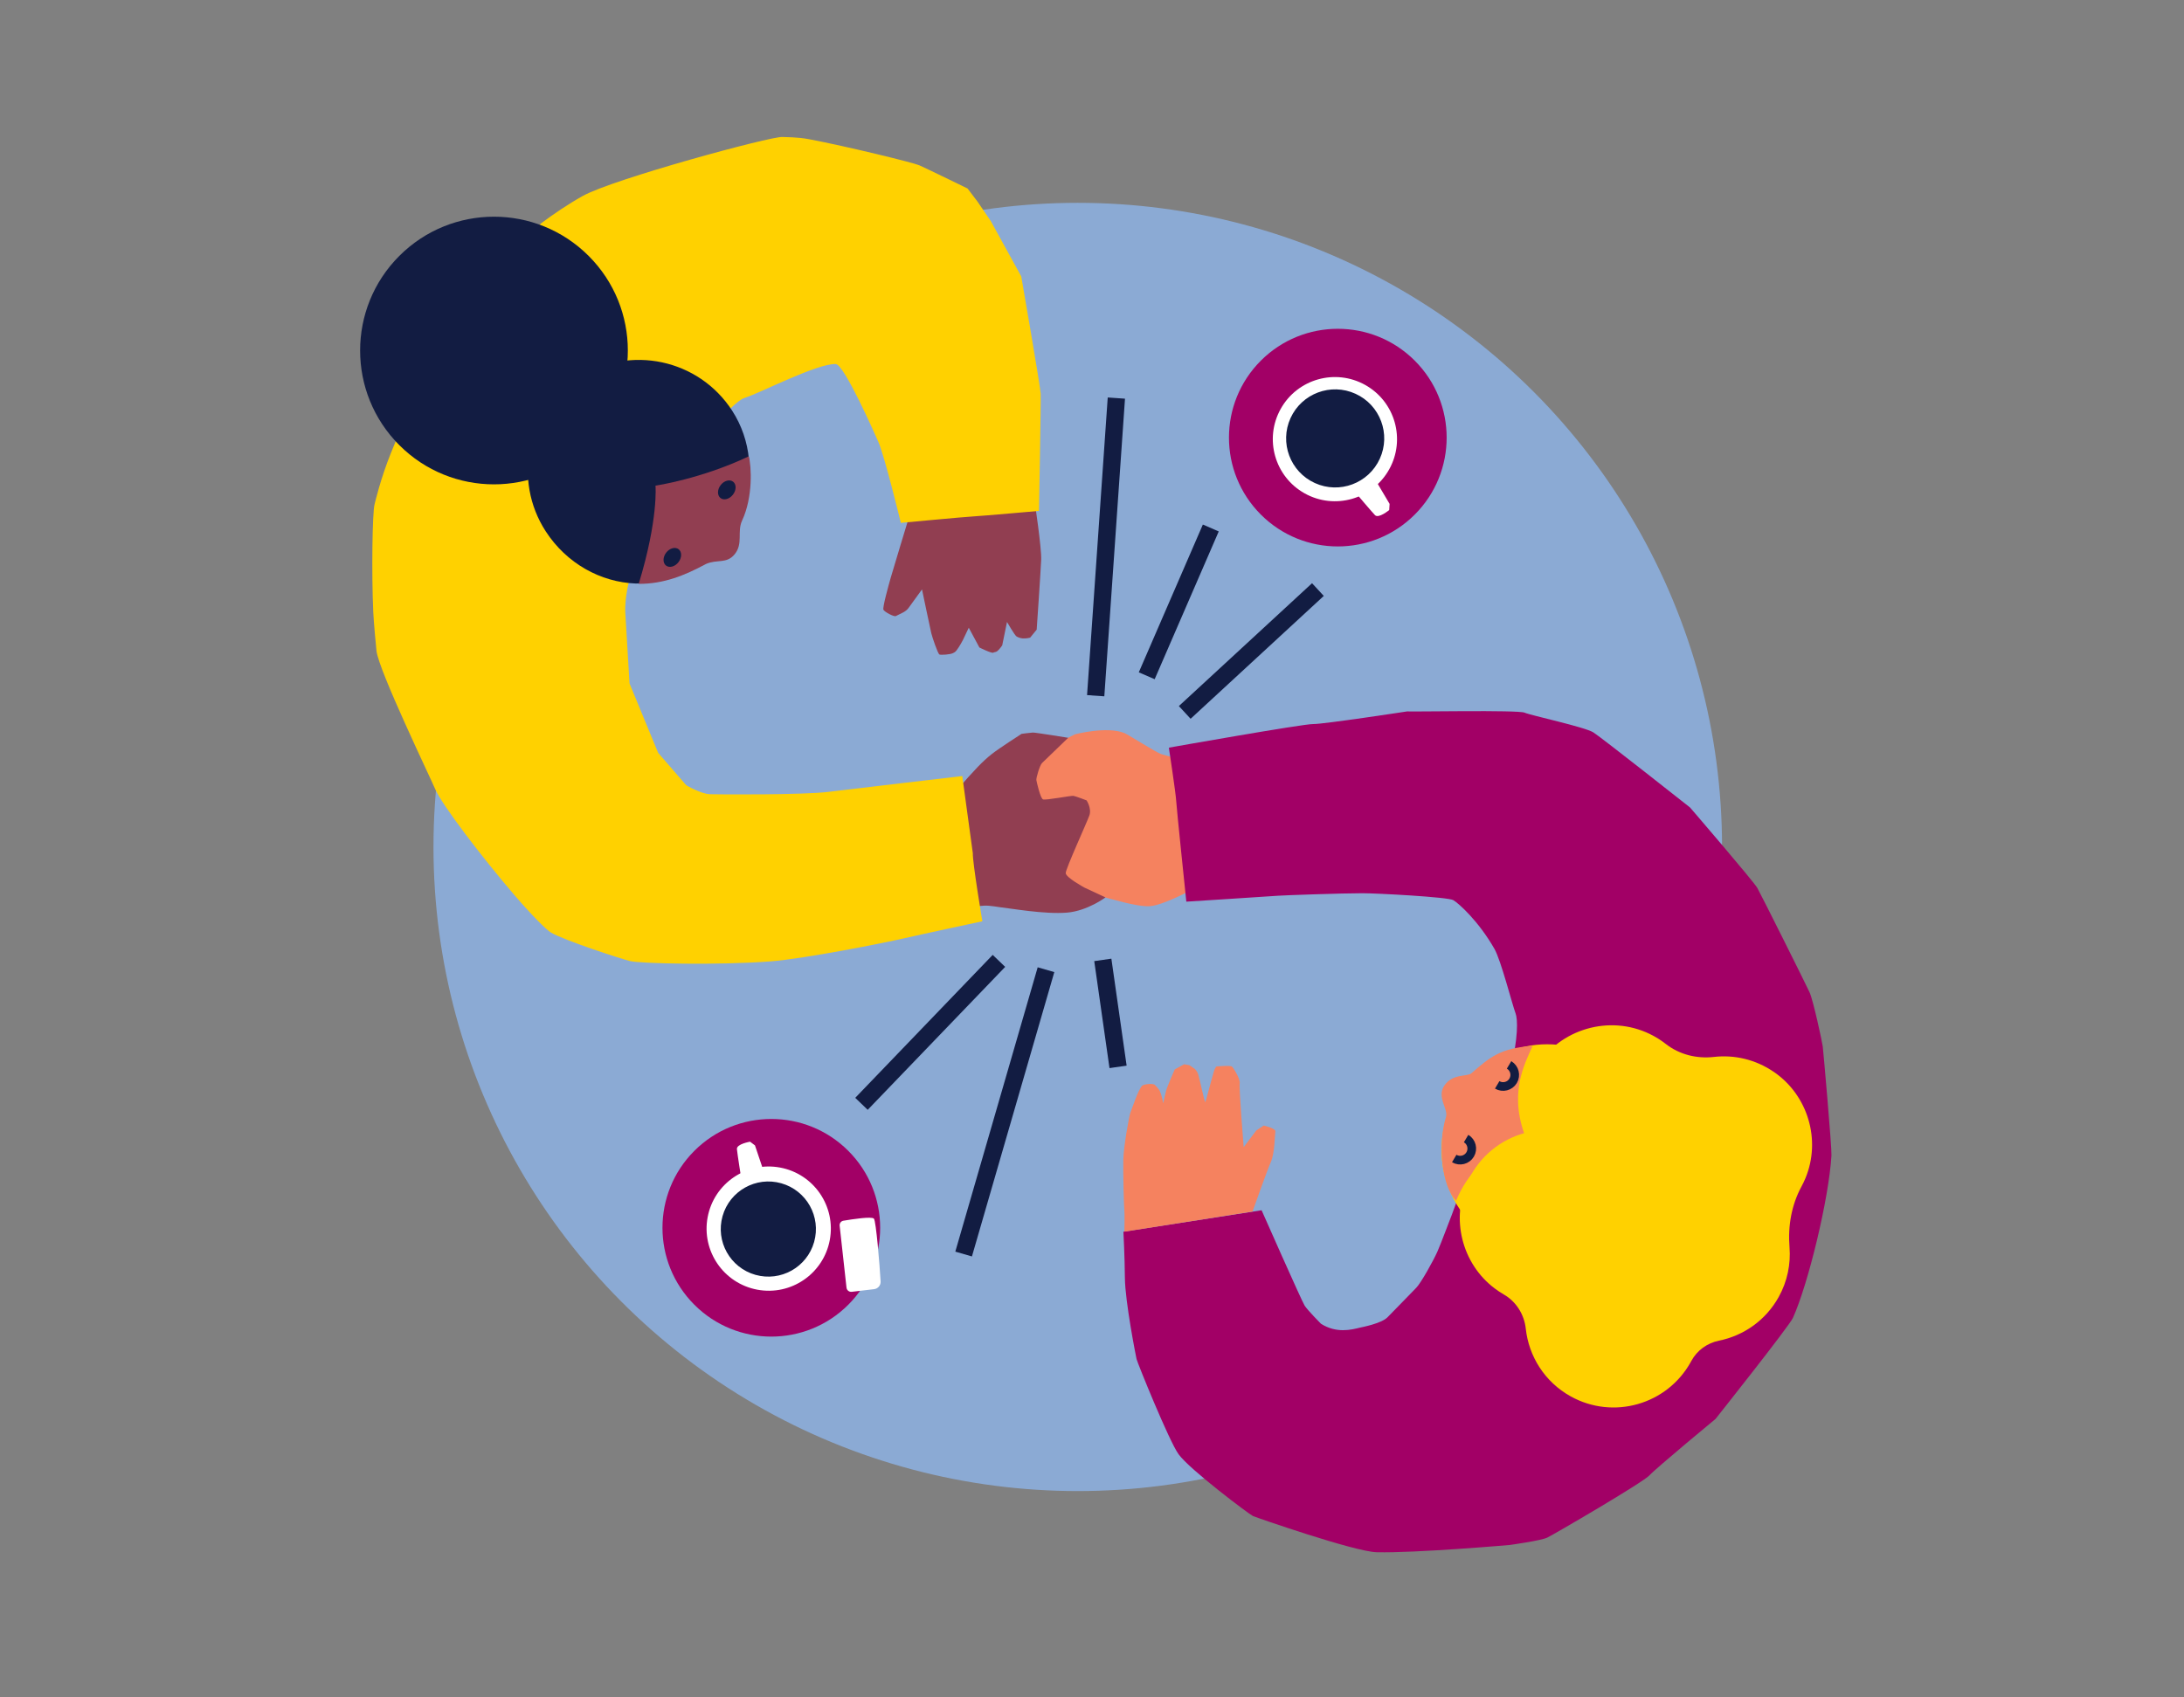 <svg xmlns="http://www.w3.org/2000/svg" xmlns:xlink="http://www.w3.org/1999/xlink" id="Layer_1" x="0px" y="0px" viewBox="0 0 1100 855" style="enable-background:new 0 0 1100 855;" xml:space="preserve"><rect x="0" y="0" width="1100" height="855" fill="#808080" stroke="none"/> <style type="text/css"> .st0{fill:#A20066;} .st1{fill:#D2DAE3;} .st2{fill:#F9C3D4;} .st3{fill:#193A56;} .st4{fill:#F58866;} .st5{fill:#D5DFEA;} .st6{fill:none;stroke:#565C5D;stroke-width:10.82;stroke-miterlimit:10;} .st7{fill:#FFCC2C;} .st8{fill:none;stroke:#373535;stroke-width:4.058;stroke-linejoin:round;stroke-miterlimit:10;} .st9{fill:none;stroke:#373535;stroke-width:28.713;} .st10{fill:#86B7E3;} .st11{fill:#505050;} .st12{fill:#DD6344;} .st13{fill:#121C42;} .st14{fill:none;stroke:#121C42;stroke-width:16.718;stroke-miterlimit:10;} .st15{fill:none;stroke:#121C42;stroke-width:6.27;stroke-linejoin:round;stroke-miterlimit:10;} .st16{fill:none;stroke:#FFD100;stroke-width:44.365;} .st17{fill:#FFD100;} .st18{fill:none;stroke:#FFD100;stroke-width:6.553;stroke-linecap:square;stroke-linejoin:round;stroke-miterlimit:10;} .st19{fill:none;stroke:#AF206D;stroke-width:4.574;stroke-linecap:square;stroke-linejoin:round;stroke-miterlimit:10;} .st20{fill:none;stroke:#A1D5C9;stroke-width:4.574;stroke-linecap:square;stroke-linejoin:round;stroke-miterlimit:10;} .st21{fill:#FDD106;} .st22{fill:none;stroke:#A20066;stroke-width:6.844;stroke-linejoin:round;stroke-miterlimit:10;} .st23{fill:#111C42;} .st24{clip-path:url(#SVGID_2_);fill:none;stroke:#A20066;stroke-width:6.844;stroke-linejoin:round;stroke-miterlimit:10;} .st25{clip-path:url(#SVGID_4_);fill:none;stroke:#A20066;stroke-width:6.844;stroke-linejoin:round;stroke-miterlimit:10;} .st26{clip-path:url(#SVGID_6_);fill:none;stroke:#A20066;stroke-width:6.844;stroke-linejoin:round;stroke-miterlimit:10;} .st27{clip-path:url(#SVGID_8_);fill:#AF206D;} .st28{clip-path:url(#SVGID_8_);fill:#8BAAD3;} .st29{clip-path:url(#SVGID_8_);fill:#FFFFFF;} .st30{clip-path:url(#SVGID_8_);fill:#111C42;} .st31{fill:#796973;} .st32{fill:#AF206D;} .st33{fill:#8BAAD3;} .st34{fill:none;stroke:#8BAAD3;stroke-width:4.051;stroke-linecap:square;stroke-linejoin:round;stroke-miterlimit:10;} .st35{fill:#A1D5C9;} .st36{fill:#FFFFFF;} .st37{fill:none;stroke:#A1D5C9;stroke-width:7.246;stroke-linecap:square;stroke-linejoin:round;stroke-miterlimit:10;} .st38{fill:#8BAAD4;} .st39{fill:none;stroke:#121C42;stroke-width:6.941;stroke-linecap:square;stroke-linejoin:round;stroke-miterlimit:10;} .st40{fill:#913E51;} .st41{fill:#F5825F;} .st42{fill:#F48363;} .st43{fill:none;stroke:#8BAAD4;stroke-width:3.832;stroke-miterlimit:10;} .st44{fill:none;stroke:#A20066;stroke-width:5.651;stroke-linecap:square;stroke-linejoin:round;stroke-miterlimit:10;} .st45{fill:#741C34;} .st46{fill:none;stroke:#121C42;stroke-width:5.651;stroke-linecap:square;stroke-linejoin:round;stroke-miterlimit:10;} .st47{fill:none;stroke:#111C42;stroke-width:2.119;stroke-miterlimit:10;} .st48{fill:none;stroke:#8BAAD4;stroke-width:5.651;stroke-linecap:square;stroke-linejoin:round;stroke-miterlimit:10;} .st49{fill:none;stroke:#AF206D;stroke-width:6.553;stroke-linecap:square;stroke-linejoin:round;stroke-miterlimit:10;} .st50{fill:none;stroke:#8BAAD4;stroke-width:6.553;stroke-linecap:square;stroke-linejoin:round;stroke-miterlimit:10;} .st51{fill:none;stroke:#FFFFFF;stroke-width:6.553;stroke-linecap:square;stroke-linejoin:round;stroke-miterlimit:10;} .st52{fill:#696969;} .st53{fill:#A1D6CA;} .st54{fill:#DA5E43;} .st55{fill:none;stroke:#A20066;stroke-width:6.748;stroke-linecap:square;stroke-linejoin:round;stroke-miterlimit:10;} .st56{fill:#101C41;} .st57{clip-path:url(#SVGID_10_);fill:#A20066;} .st58{clip-path:url(#SVGID_12_);fill:#121C42;} .st59{clip-path:url(#SVGID_12_);fill:#A20066;} .st60{clip-path:url(#SVGID_12_);fill:#F5825F;} .st61{clip-path:url(#SVGID_12_);fill:none;stroke:#FFFFFF;stroke-width:7.861;stroke-linecap:square;stroke-linejoin:round;stroke-miterlimit:10;} .st62{clip-path:url(#SVGID_12_);fill:none;stroke:#121C42;stroke-width:6.039;stroke-linejoin:round;stroke-miterlimit:10;} .st63{clip-path:url(#SVGID_14_);fill:#FFFFFF;} .st64{clip-path:url(#SVGID_14_);fill:#F5825F;} .st65{clip-path:url(#SVGID_14_);fill:#A20066;} .st66{clip-path:url(#SVGID_16_);fill:#FFD100;} .st67{fill:none;stroke:#FFD100;stroke-width:12.419;stroke-linecap:square;stroke-linejoin:round;stroke-miterlimit:10;} .st68{fill:none;stroke:#121C42;stroke-width:8.644;stroke-linecap:square;stroke-linejoin:round;stroke-miterlimit:10;} .st69{fill:#F89E5D;} .st70{fill:none;stroke:#A1D6CA;stroke-width:7.734;stroke-linecap:square;stroke-linejoin:round;stroke-miterlimit:10;} .st71{fill:none;stroke:#A20066;stroke-width:7.734;stroke-linecap:square;stroke-linejoin:round;stroke-miterlimit:10;} .st72{fill:none;stroke:#FFFFFF;stroke-width:3.411;stroke-miterlimit:10;} .st73{fill:none;stroke:#121C42;stroke-width:2.899;stroke-miterlimit:10;} .st74{fill:none;stroke:#FFD100;stroke-width:7.734;stroke-linecap:square;stroke-linejoin:round;stroke-miterlimit:10;} .st75{fill:none;stroke:#121C42;stroke-width:8.716;stroke-linecap:square;stroke-linejoin:round;stroke-miterlimit:10;} .st76{fill:none;stroke:#121C41;stroke-width:4.358;stroke-miterlimit:10;} </style> <circle class="st38" cx="542.83" cy="426.68" r="324.5"></circle> <path class="st41" d="M600.83,384.24c0,0-11.93-3.1-16.04-4.36c-2.25-0.69-16.52-9.76-18.34-10.52c-8.78-3.7-25.02,0.57-25.02,0.57 s-21.47,10.66-23.23,13.69c-1.76,3.03-12.58,30.39-12.58,30.39s21.39,30.19,23.4,32.34c2.01,2.16,22.44,4.67,25.94,5.37 s17.64,5.28,24.2,4.8c6.56-0.49,19.8-7.6,19.8-7.6L600.83,384.24z"></path> <path class="st0" d="M665.3,666.87c7.77,4.94,15.19,3.09,19.83,1.93c0.86-0.21,10.61-2.03,13.69-5.16 c6.75-6.85,12.96-13.32,14.55-14.94c2.31-2.36,8.58-13.59,10.61-18.19c2.03-4.6,6.75-17.42,7.37-18.84 c0.2-0.46,4.42-12.81,10.69-26.78c7.78-17.32,14.42-27.07,18.54-44.6c4.2-17.84,3.89-26.79,2.74-29.83 c-1.67-4.4-7.29-26.6-10.64-32.47c-8.05-14.07-18-22.9-20.67-24.5c-2.67-1.6-38.7-3.5-45.78-3.5c-10.32,0-39.33,1.02-42.51,1.26 c-5.27,0.39-46.21,2.99-46.21,2.99s-4.95-47.5-5.12-50.95c-0.16-3.46-3.67-26.63-3.67-26.63s67.68-12.01,72.7-11.9 c5.03,0.11,47.29-6.36,47.29-6.36c2.44,0.23,55.96-0.79,59.15,0.62c3.18,1.41,30.4,7.22,34.68,9.96 c4.29,2.74,48.67,37.81,48.67,37.81s32.03,37.22,33.92,40.59c1.89,3.37,24.33,48.23,26.26,52.47s6.39,25.13,6.67,27.37 c0.28,2.24,4.61,50.98,4.38,54.86c-1.29,21.94-11.81,65.12-19.42,81.87c-1.92,4.23-38.96,50.87-38.96,50.87 s-29.99,24.81-33.28,28.43c-3.29,3.62-48.28,29.84-51.5,31.38s-18.87,3.7-18.87,3.7s-47.38,4.13-67.04,3.65 c-11.1-0.27-60.53-17.45-62.3-18.23c-1.77-0.78-31.97-23.47-37.47-31.14c-4.86-6.78-20.73-46.07-21.16-47.95 c-0.26-1.12-5.76-28.88-5.87-40.89c-0.09-10.94-0.75-23.26-0.75-23.26l69.6-10.8c0,0,20.18,45.69,21.68,48.04 S665.3,666.87,665.3,666.87z"></path> <path class="st40" d="M482.24,397.68c8.77-10,12.5-14.02,17.39-17.89c3.53-2.78,14.88-10.08,14.88-10.08s4.39-0.6,5.68-0.66 s17.82,2.64,17.82,2.64s-12.07,11.64-13.19,12.73c-1.12,1.09-3.02,7.55-2.84,8.58s1.99,9.13,3.32,9.71s14.19-1.98,15.37-1.77 c1.18,0.2,6.6,2.28,6.6,2.28s2.66,4.03,1.4,7.6c-1.26,3.57-11.89,26.79-11.91,29s9.44,7.34,9.44,7.34l10.59,4.94 c0,0-9.09,6.8-19.35,7.66c-11.46,0.95-28.91-2.23-33.09-2.62c-0.8-0.08-6.08-1.05-8.53-0.89c-5.1,0.34-3.9,0.43-3.9,0.43 L482.24,397.68z"></path> <path class="st40" d="M457.73,260.85c0,0-7.96,26.16-9.07,30.08c-1.11,3.92-4.24,15.13-3.71,16.24s5.32,3.67,6.25,3.19 c2.79-1.45,4.93-2.08,6.4-4.08c1.15-1.57,6.78-9.35,6.78-9.35s4.17,20.02,4.67,22.05s3.31,10.45,4.13,10.75s5.23,0.04,6.72-0.66 c0.46-0.22,1.14-0.47,1.84-1.37c1.55-1.99,3.25-5.29,3.25-5.29l2.94-6.17l5.35,9.95c0,0,6.52,3.28,7.09,2.57 c0.24-0.31,1.09-0.05,1.97-0.77c1.18-0.96,2.44-2.88,2.44-2.88l2.41-11.78c0,0,3.78,6.61,4.77,7.28c0.43,0.29,1.79,0.93,3.18,1.02 c1.81,0.11,3.69-0.38,3.69-0.38l3.31-4.05c0,0,2.03-29.5,2.27-35.27c0.24-5.78-3.3-29.26-3.3-29.26L457.73,260.85z"></path> <path class="st17" d="M420.91,183.4c4.35,0.15,20.07,36.04,21.53,39.32c3.07,6.9,11.28,40.69,11.28,40.69s32.77-3.08,36.66-3.26 c3.89-0.19,32.91-2.76,32.91-2.76s1.05-55.21,0.86-59.1c-0.19-3.89-9.78-59.03-9.78-59.03l-15.32-27.84l-6.79-9.96l-4.94-6.5 c0,0-20.35-9.94-24.33-11.7c-3.01-1.33-36.35-9.49-55.45-13.12c-6.13-1.17-12.09-1-13.42-1.13c-5.48-0.52-85.49,21.22-100.67,29.74 s-28.67,19.68-30.53,21.72c-1.85,2.04-35.62,37.55-35.62,37.55s-18.92,41.6-30.39,70.15c-5.3,13.2-7.86,24.37-8.28,25.99 c-1.07,4.18-1.54,34.29-0.63,54.27c0.2,4.5,1.4,17.69,1.63,19.54c1.26,10.07,26.66,62.79,29.59,69.62 c3.41,7.96,23.86,34.66,39.86,53.32c8.49,9.9,16.08,17.54,18.45,18.92c6.81,3.96,34.62,13.02,39.74,14.33s44.97,2.16,70.78,0.17 c17.35-1.34,57.99-9.48,66.47-11.44c8.48-1.96,40.26-8.77,40.26-8.77s-4.97-29.59-4.8-34.27l-5.31-38.88c0,0-57.67,6.75-67.39,7.96 c-12.58,1.57-55.01,1.34-59.69,1.18c-4.68-0.17-11.97-4.53-11.97-4.53l-14.14-16.32l-14.41-34.96l-2.12-35.58 c0,0-1.43-16.14,10.77-38.02c2.68-4.81,15.57-33.21,20.38-39.4c3.81-4.89,22.31-28.7,28.78-30.77 C383.1,197.88,411.55,183.06,420.91,183.4z"></path> <g> <ellipse transform="matrix(0.707 -0.707 0.707 0.707 41.526 541.079)" class="st0" cx="673.9" cy="220.41" rx="54.83" ry="54.83"></ellipse> <ellipse transform="matrix(0.487 -0.873 0.873 0.487 151.848 700.693)" class="st36" cx="672.52" cy="221.06" rx="31.29" ry="31.29"></ellipse> <ellipse transform="matrix(0.415 -0.91 0.91 0.415 192.219 741.115)" class="st13" cx="672.52" cy="221.06" rx="24.7" ry="24.7"></ellipse> <path class="st36" d="M692.45,241.29l7.44,12.57l-0.2,3.08c0,0-5.35,4.46-7.17,2.57c-1.82-1.9-9.69-11.22-9.69-11.22L692.45,241.29 z"></path> </g> <path class="st41" d="M630.87,610.34c0,0,7.17-20.32,9.2-24.92s1.99-13.87,2.28-15.43c0.29-1.56-5.86-2.96-5.86-2.96l-3.74,2.47 l-6.36,8.42c0,0-2.45-30.24-2-32.15s-3-7.62-3.85-8.41c-0.85-0.79-7.93-0.07-7.93-0.07s-0.75,0.88-1.16,2.25 c-1.39,4.62-3.98,14.78-4.34,15.6c-0.35,0.79-2.22-8.93-3.62-13.88c-0.47-1.66-1.75-2.79-1.75-2.79l-2.67-1.85l-2.67-0.46 l-4.73,2.59c0,0-3.75,8.49-4.36,10.76c-0.6,2.27-1.46,6.35-1.46,6.35s-0.48-3.44-1.67-6.14c-0.63-1.42-2.15-2.63-2.39-3.02 c-0.69-1.14-5.79-0.54-6.59,0.3c-2.01,2.13-5.22,12.04-5.84,13.45c-0.63,1.42-3.44,17.1-3.6,23.78c-0.16,6.67,0.34,24.38,0.54,25.73 c0.2,1.35,0,10.54,0,10.54L630.87,610.34z"></path> <circle class="st17" cx="779.24" cy="579.29" r="53.2"></circle> <g> <path class="st41" d="M771.93,526.92c-4.19,9.46-12.79,24.87-2.46,48.67c0.33,0.77-23.92,0.32-36.09,29.27 c-7.32-7.24-9.32-28.57-5.08-42.19c1.22-3.93-4.83-10-0.82-15.81c4.26-6.18,11.54-4.3,13.65-6.2 C750.39,532.61,755.64,527.99,771.93,526.92z"></path> </g> <path class="st17" d="M768.23,570.71c-2.46-10.92-0.84-22.81,5.59-33.2c11.88-19.21,36.8-26.45,57.13-16.6 c2.93,1.42,5.63,3.12,8.08,5.04c6.81,5.33,15.57,7.5,24.17,6.52c10.23-1.17,20.97,1.18,30.33,7.62 c17.09,11.76,23.75,34.22,15.84,53.39c-0.62,1.49-1.3,2.93-2.05,4.31c-5.05,9.33-6.86,19.98-6.01,30.55 c0.67,8.43-1.04,17.14-5.46,25.09c-6.57,11.82-17.73,19.47-30.02,21.96c-5.96,1.21-11.1,4.9-13.98,10.26 c-0.1,0.18-0.2,0.37-0.3,0.55c-11.93,21.46-39,29.19-60.47,17.26c-13.11-7.29-21.09-20.23-22.6-34.09 c-0.77-7.14-4.8-13.62-11.02-17.21c-1.59-0.92-3.14-1.94-4.65-3.08c-16.58-12.51-22.24-35.27-13.47-54.1 C745.21,582.39,756.02,573.98,768.23,570.71z"></path> <g> <path class="st13" d="M368.72,206.82c-16.81-25.92-51.45-33.3-77.36-16.49c-25.92,16.81-33.3,51.45-16.49,77.36 c10.51,16.2,27.63,25.61,45.32,26.28c10.62,0.4,13.74-8.22,23.46-14.52c11.75-7.62,21.45-17.94,26.39-29.82 c2.77-6.67,7.89-10.88,7.17-18.32C376.4,222.79,373.63,214.39,368.72,206.82z"></path> <g> <path class="st40" d="M321.69,294.14c9.99-32.69,8.46-49.48,8.46-49.48s22.98-3.36,46.98-14.77c1.36,4.95,2.18,20.5-3.35,32.32 c-2.66,5.7,0.64,11.64-3.75,17c-4.13,5.04-8.74,2.37-14.52,4.94C344.86,289.91,334.36,294.17,321.69,294.14z"></path> </g> <ellipse transform="matrix(0.707 -0.707 0.707 0.707 -51.973 227.676)" class="st13" cx="248.84" cy="176.58" rx="67.43" ry="67.43"></ellipse> </g> <ellipse transform="matrix(0.607 -0.794 0.794 0.607 -52.217 387.863)" class="st13" cx="366.32" cy="246.76" rx="5.2" ry="3.92"></ellipse> <ellipse transform="matrix(0.607 -0.794 0.794 0.607 -90.033 379.428)" class="st13" cx="338.88" cy="280.81" rx="5.2" ry="3.92"></ellipse> <g> <ellipse transform="matrix(0.707 -0.707 0.707 0.707 -323.57 455.949)" class="st0" cx="388.59" cy="618.56" rx="54.83" ry="54.83"></ellipse> <ellipse transform="matrix(0.184 -0.983 0.983 0.184 -292.735 885.645)" class="st36" cx="387.2" cy="619.19" rx="31.29" ry="31.29"></ellipse> <ellipse transform="matrix(0.272 -0.962 0.962 0.272 -313.994 823.244)" class="st13" cx="387.2" cy="619.19" rx="23.97" ry="23.97"></ellipse> <path class="st36" d="M384.91,590.88l-4.66-13.85l-2.46-1.86c0,0-6.88,1.13-6.63,3.75c0.25,2.62,2.16,14.66,2.16,14.66 L384.91,590.88z"></path> <path class="st36" d="M429.03,650.79c-1.33,0.17-2.53-0.77-2.68-2.1c-0.7-6.51-2.75-24.93-3.45-31.21c-0.13-1.2,0.69-2.3,1.89-2.5 c4.43-0.75,14.36-2.28,15.38-1.03c1.06,1.29,2.87,22.97,3.36,31.61c0.11,1.96-1.33,3.67-3.28,3.9 C436.87,649.83,431.83,650.43,429.03,650.79z"></path> </g> <line class="st75" x1="500.11" y1="487.22" x2="436.91" y2="552.95"></line> <line class="st75" x1="579.3" y1="336.44" x2="608.1" y2="269.99"></line> <line class="st75" x1="561.97" y1="204.89" x2="552.16" y2="346.14"></line> <line class="st75" x1="525.62" y1="492.7" x2="486.55" y2="627.58"></line> <line class="st75" x1="556.06" y1="487.89" x2="562.51" y2="533.16"></line> <line class="st75" x1="599.91" y1="355.95" x2="660.58" y2="299.97"></line> <path class="st76" d="M738.42,573.58c2.78,1.65,3.69,5.24,2.04,8.02s-5.24,3.69-8.02,2.04"></path> <path class="st76" d="M760.06,536.48c2.78,1.65,3.69,5.24,2.04,8.02s-5.24,3.69-8.02,2.04"></path> </svg>